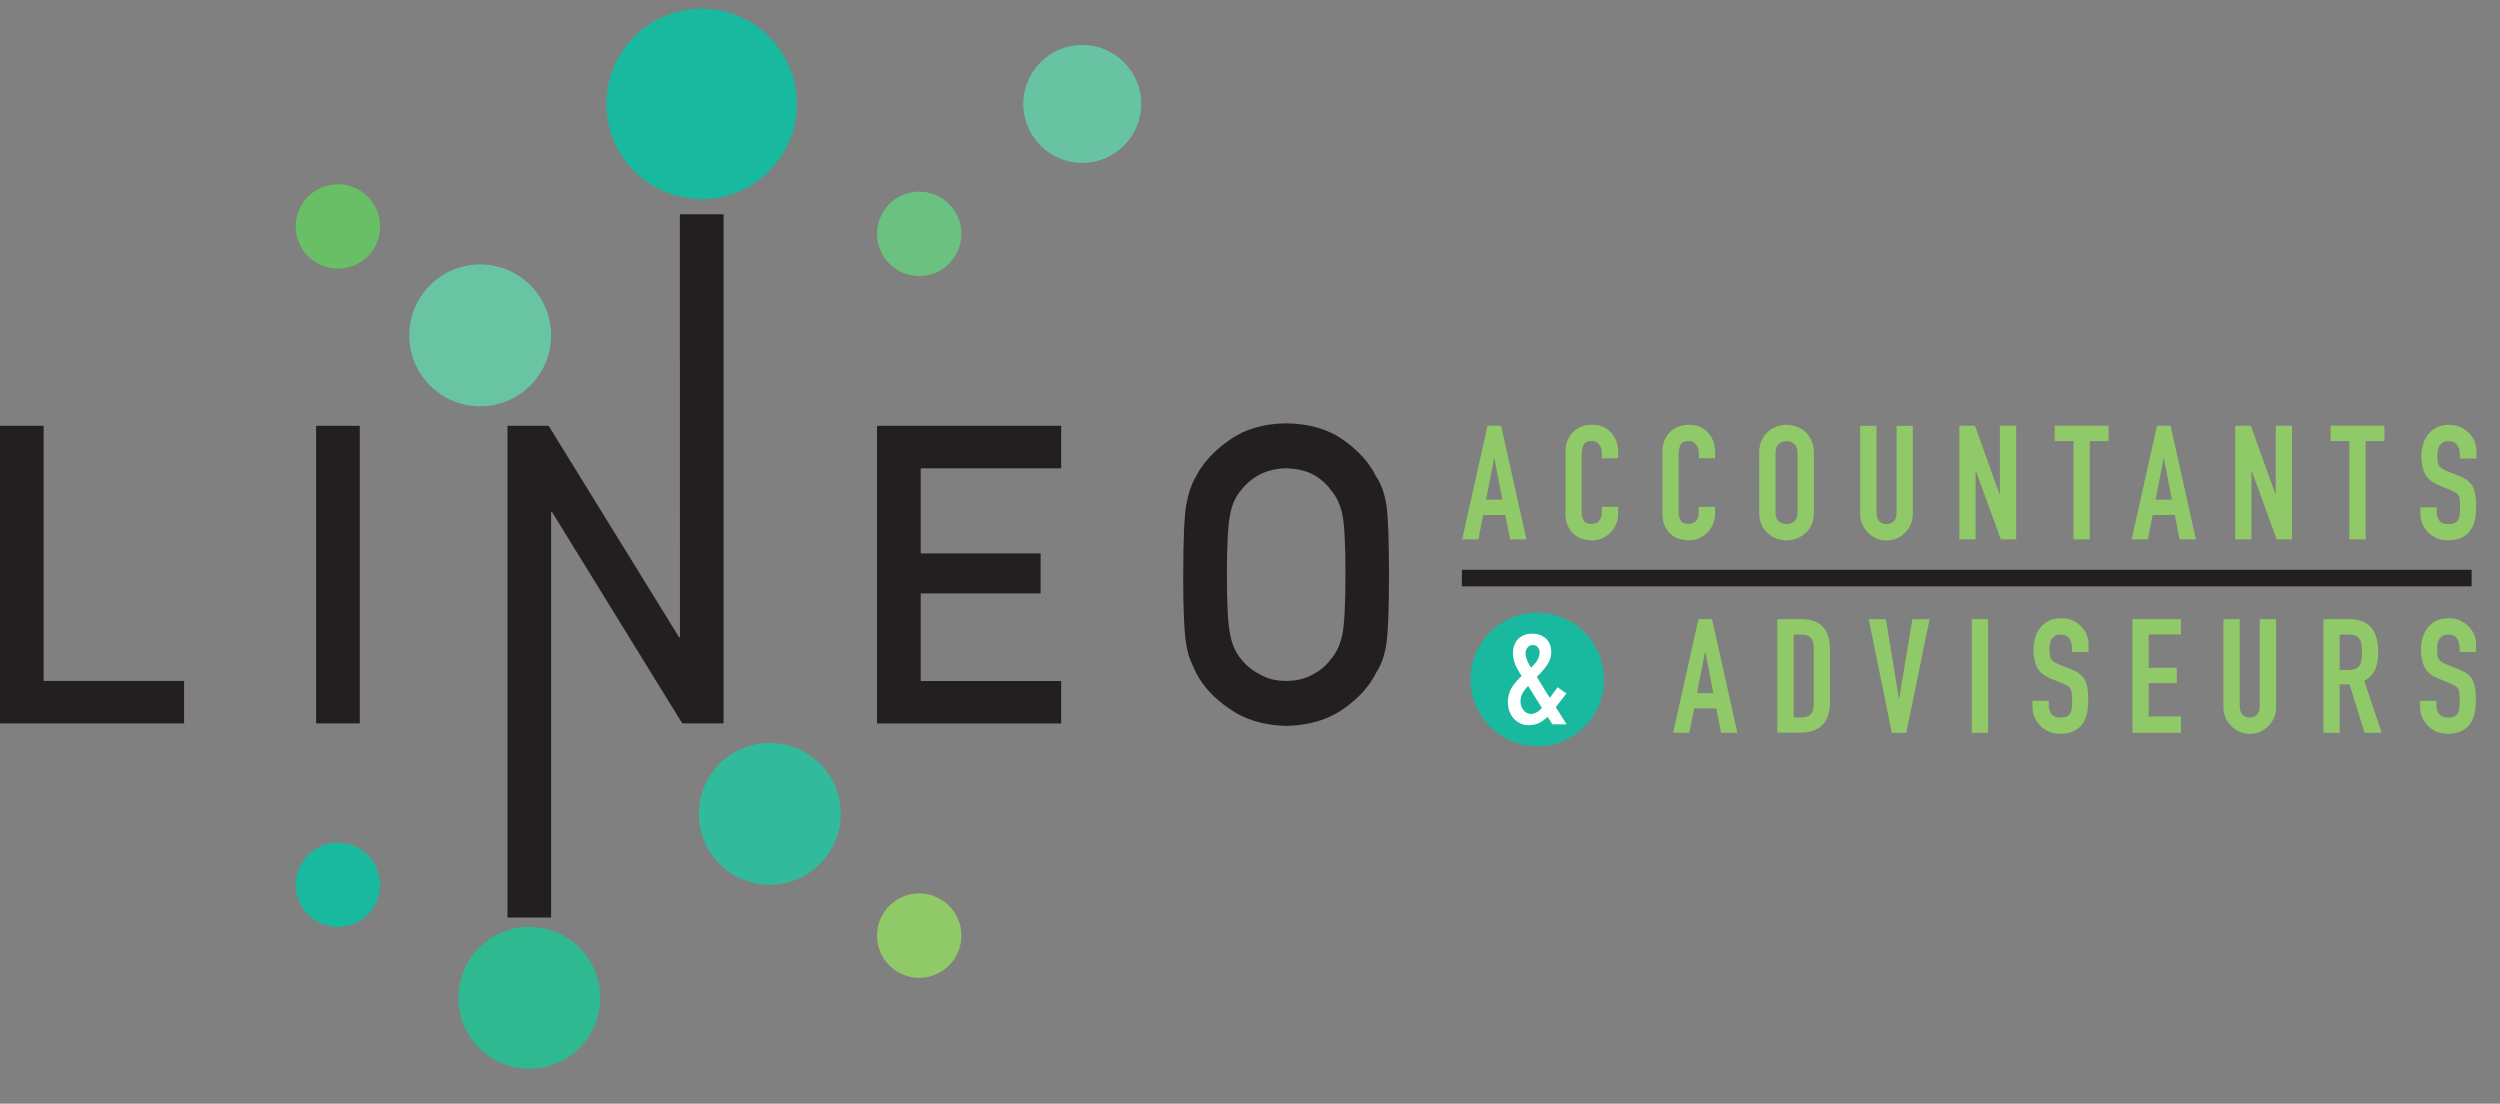 <?xml version="1.0" encoding="UTF-8"?>
<svg id="Layer_1" data-name="Layer 1" xmlns="http://www.w3.org/2000/svg" viewBox="0 0 281.93 124.46">
  <rect x="0" y="0" width="281.93" height="124.46" fill="#808080" stroke="none"/>
  <defs>
    <style>
      .cls-1 {
        fill: #6bc17f;
      }

      .cls-1, .cls-2, .cls-3, .cls-4, .cls-5, .cls-6, .cls-7, .cls-8, .cls-9, .cls-10 {
        stroke-width: 0px;
      }

      .cls-2 {
        fill: #2fb991;
      }

      .cls-3 {
        fill: #32ba9c;
      }

      .cls-4 {
        fill: #18b99f;
      }

      .cls-5 {
        fill: #231f20;
      }

      .cls-6 {
        fill: #69bf65;
      }

      .cls-7 {
        fill: #90c968;
      }

      .cls-8 {
        fill: #fff;
      }

      .cls-9 {
        fill: #68c4a2;
      }

      .cls-10 {
        fill: #67c3a2;
      }
    </style>
  </defs>
  <path class="cls-5" d="m0,48.02h4.92v28.77h15.84v4.79H0v-33.56Z"/>
  <path class="cls-5" d="m35.65,48.02h4.92v33.56h-4.92v-33.56Z"/>
  <path class="cls-5" d="m98.9,48.02h20.77v4.79h-15.84v9.6h13.52v4.51h-13.52v9.88h15.84v4.79h-20.77v-33.56Z"/>
  <path class="cls-5" d="m133.44,64.8c0-3.91.11-6.52.33-7.84.24-1.32.6-2.39,1.09-3.21.79-1.54,2.05-2.92,3.79-4.13,1.71-1.22,3.84-1.85,6.4-1.88,2.58.03,4.74.66,6.46,1.89,1.71,1.21,2.94,2.59,3.7,4.14.55.81.93,1.88,1.14,3.2.19,1.32.29,3.93.29,7.83s-.1,6.43-.29,7.78c-.21,1.35-.59,2.43-1.14,3.25-.76,1.55-1.99,2.92-3.7,4.1-1.72,1.23-3.88,1.87-6.46,1.93-2.55-.06-4.69-.71-6.4-1.93-1.74-1.18-3-2.55-3.79-4.1-.24-.51-.45-.99-.65-1.45-.18-.48-.33-1.07-.45-1.8-.22-1.35-.33-3.94-.33-7.78Zm4.92,0c0,3.31.12,5.54.36,6.71.21,1.17.63,2.11,1.27,2.84.52.69,1.21,1.25,2.06,1.68.83.51,1.83.76,2.99.76s2.2-.25,3.06-.76c.82-.43,1.47-.99,1.97-1.68.64-.72,1.08-1.67,1.32-2.84.22-1.17.34-3.41.34-6.71s-.11-5.56-.34-6.76c-.24-1.14-.68-2.07-1.32-2.79-.49-.69-1.15-1.27-1.97-1.73-.86-.45-1.88-.68-3.06-.71-1.16.03-2.16.27-2.99.71-.85.46-1.53,1.04-2.06,1.73-.64.72-1.06,1.65-1.27,2.79-.24,1.2-.36,3.45-.36,6.76Z"/>
  <polyline class="cls-5" points="76.68 71.88 76.59 71.88 61.87 48.02 57.23 48.02 57.23 79.61 57.23 82.07 57.23 103.47 62.15 103.47 62.15 82.26 62.15 79.61 62.15 57.72 62.24 57.72 76.94 81.58 81.6 81.58 81.6 48.7 81.6 24.16 76.67 24.16"/>
  <circle class="cls-4" cx="79.13" cy="11.72" r="10.74"/>
  <circle class="cls-2" cx="59.69" cy="112.53" r="8"/>
  <circle class="cls-9" cx="54.15" cy="37.82" r="8"/>
  <circle class="cls-3" cx="86.81" cy="91.78" r="8"/>
  <circle class="cls-6" cx="38.11" cy="25.54" r="4.76"/>
  <circle class="cls-1" cx="103.66" cy="26.37" r="4.76"/>
  <circle class="cls-4" cx="38.11" cy="99.78" r="4.76"/>
  <circle class="cls-7" cx="103.66" cy="105.51" r="4.76"/>
  <circle class="cls-10" cx="122.05" cy="11.72" r="6.65"/>
  <g>
    <path class="cls-7" d="m164.89,60.83l2.86-12.82h1.53l2.86,12.82h-1.84l-.54-2.75h-2.5l-.54,2.75h-1.84Zm4.54-4.48l-.9-4.64h-.04l-.9,4.64h1.84Z"/>
    <path class="cls-7" d="m182.48,57.18v.79c0,.4-.07.77-.22,1.12-.15.35-.36.67-.62.94-.26.28-.57.5-.93.66-.35.16-.73.24-1.14.24-.35,0-.7-.05-1.06-.14-.36-.1-.68-.26-.97-.5-.29-.24-.53-.55-.71-.93-.19-.38-.28-.86-.28-1.45v-7.06c0-.42.07-.81.22-1.17s.35-.67.61-.94.58-.47.94-.62c.37-.15.77-.22,1.22-.22.86,0,1.57.28,2.11.85.26.28.47.6.62.98.15.38.22.79.22,1.23v.72h-1.84v-.61c0-.36-.1-.67-.31-.94-.2-.26-.48-.4-.83-.4-.46,0-.76.14-.91.42-.15.28-.23.64-.23,1.07v6.55c0,.37.08.68.24.94s.45.38.87.38c.12,0,.25-.02.39-.06.14-.04.27-.11.39-.21.11-.1.2-.23.27-.4.07-.17.11-.38.11-.63v-.63h1.84Z"/>
    <path class="cls-7" d="m193.41,57.18v.79c0,.4-.07.77-.22,1.12-.15.35-.36.67-.62.94-.26.28-.57.5-.93.66-.35.16-.73.24-1.14.24-.35,0-.7-.05-1.06-.14-.36-.1-.68-.26-.97-.5-.29-.24-.53-.55-.71-.93-.19-.38-.28-.86-.28-1.45v-7.06c0-.42.07-.81.22-1.17s.35-.67.61-.94.58-.47.94-.62c.37-.15.77-.22,1.22-.22.86,0,1.57.28,2.11.85.26.28.47.6.62.98.15.38.22.79.22,1.23v.72h-1.84v-.61c0-.36-.1-.67-.31-.94-.2-.26-.48-.4-.83-.4-.46,0-.76.14-.91.42-.15.28-.23.64-.23,1.07v6.55c0,.37.08.68.24.94s.45.38.87.38c.12,0,.25-.02.39-.06.14-.04.27-.11.39-.21.11-.1.2-.23.27-.4.07-.17.11-.38.11-.63v-.63h1.84Z"/>
    <path class="cls-7" d="m198.39,51.04c0-.52.09-.97.27-1.37.18-.4.42-.73.72-.99.29-.25.61-.44.98-.58.37-.13.73-.2,1.11-.2s.74.07,1.11.2c.37.13.7.32,1,.58.29.26.52.59.7.99.18.4.27.85.27,1.37v6.77c0,.54-.09,1-.27,1.39-.18.38-.41.7-.7.95-.3.26-.63.46-1,.59s-.73.2-1.11.2-.74-.07-1.11-.2c-.37-.13-.69-.33-.98-.59-.3-.25-.54-.57-.72-.95-.18-.38-.27-.85-.27-1.39v-6.77Zm1.84,6.77c0,.44.12.77.37.98s.54.31.87.31.63-.1.87-.31c.25-.21.37-.54.37-.98v-6.77c0-.44-.12-.77-.37-.98-.25-.21-.54-.31-.87-.31s-.63.1-.87.31-.37.54-.37.98v6.77Z"/>
    <path class="cls-7" d="m215.71,48.02v9.94c0,.42-.08.81-.23,1.16-.15.35-.36.67-.64.95-.28.28-.59.49-.95.65-.36.16-.74.23-1.15.23s-.79-.08-1.14-.23-.67-.37-.94-.65c-.28-.28-.49-.59-.65-.95-.16-.35-.23-.74-.23-1.16v-9.94h1.84v9.76c0,.46.11.79.32,1.01.22.22.49.32.81.32s.59-.11.81-.32c.22-.22.32-.55.32-1.01v-9.76h1.84Z"/>
    <path class="cls-7" d="m220.96,60.83v-12.82h1.76l2.77,7.72h.04v-7.72h1.84v12.82h-1.73l-2.81-7.7h-.04v7.7h-1.84Z"/>
    <path class="cls-7" d="m233.83,60.83v-11.09h-2.12v-1.73h6.08v1.73h-2.12v11.09h-1.84Z"/>
    <path class="cls-7" d="m240.39,60.83l2.86-12.82h1.53l2.86,12.82h-1.84l-.54-2.75h-2.5l-.54,2.75h-1.84Zm4.54-4.48l-.9-4.64h-.04l-.9,4.64h1.84Z"/>
    <path class="cls-7" d="m252.07,60.83v-12.82h1.76l2.77,7.72h.04v-7.72h1.84v12.82h-1.73l-2.81-7.7h-.04v7.7h-1.84Z"/>
    <path class="cls-7" d="m264.94,60.83v-11.09h-2.12v-1.73h6.08v1.73h-2.12v11.09h-1.84Z"/>
    <path class="cls-7" d="m279.25,51.71h-1.84v-.41c0-.42-.1-.78-.3-1.09-.2-.31-.53-.46-1-.46-.25,0-.46.05-.61.14-.16.1-.28.22-.38.36-.1.16-.16.33-.2.53-.04.2-.05.41-.05.62,0,.25,0,.46.03.63.02.17.06.32.13.45.07.13.18.25.32.34s.33.19.57.29l1.4.56c.41.16.74.34.99.55.25.21.45.45.59.73.13.29.22.62.27.98s.07.78.07,1.25c0,.54-.05,1.04-.16,1.5-.11.46-.28.85-.52,1.18-.25.34-.58.6-.99.79-.41.19-.91.29-1.49.29-.44,0-.86-.08-1.24-.23-.38-.16-.71-.37-.99-.65-.28-.28-.5-.6-.66-.96s-.24-.77-.24-1.2v-.68h1.84v.58c0,.34.1.64.3.91.2.27.53.4,1,.4.31,0,.55-.04.73-.13.17-.09.31-.22.41-.39.1-.17.15-.37.17-.6.02-.23.03-.5.03-.78,0-.34-.01-.61-.04-.83-.02-.22-.07-.39-.14-.52-.08-.13-.2-.24-.33-.32s-.32-.17-.55-.27l-1.31-.54c-.79-.32-1.32-.75-1.59-1.29-.27-.53-.4-1.2-.4-2.01,0-.48.07-.94.2-1.37.13-.43.33-.8.59-1.12.25-.31.57-.56.96-.75.39-.19.85-.28,1.39-.28.46,0,.87.08,1.25.25s.71.39.98.67c.55.58.83,1.24.83,1.98v.9Z"/>
  </g>
  <circle class="cls-4" cx="173.36" cy="76.62" r="7.53"/>
  <path class="cls-8" d="m175.06,81.68l-.54-.85c-.32.32-.64.55-.98.71-.34.16-.73.24-1.17.24-.32,0-.62-.06-.9-.19-.28-.13-.53-.31-.74-.54-.21-.22-.38-.49-.5-.82-.12-.32-.18-.68-.18-1.07,0-.62.15-1.17.44-1.63.3-.46.66-.9,1.11-1.3-.28-.4-.52-.82-.7-1.24s-.28-.88-.28-1.35c0-.3.05-.58.14-.85.1-.27.23-.5.41-.7.18-.19.41-.34.68-.46.27-.12.6-.17.96-.17.35,0,.65.06.92.17s.49.26.66.43c.37.39.55.87.55,1.44,0,.54-.16,1.04-.49,1.52s-.71.91-1.15,1.31c.11.15.21.32.32.51s.23.39.37.6c.26.45.53.87.79,1.25l.87-1.19,1,.7-1.2,1.55,1.22,1.93h-1.61Zm-3.59-2.6c0,.39.11.73.34,1.01.23.28.51.42.86.42.24,0,.47-.08.7-.23s.39-.3.51-.45l-1.55-2.47c-.24.24-.45.5-.61.78-.16.28-.25.59-.25.94Zm.57-5.41c0,.24.06.5.17.78s.26.56.44.85c.1-.1.2-.2.32-.32s.22-.26.32-.4c.1-.15.17-.31.24-.48s.1-.36.1-.56-.07-.38-.21-.55c-.14-.17-.33-.25-.57-.25s-.44.1-.59.29c-.15.2-.22.41-.22.66Z"/>
  <g>
    <path class="cls-7" d="m188.68,82.64l2.86-12.82h1.53l2.86,12.82h-1.84l-.54-2.75h-2.5l-.54,2.75h-1.84Zm4.54-4.48l-.9-4.64h-.04l-.9,4.64h1.84Z"/>
    <path class="cls-7" d="m200.43,82.64v-12.82h2.72c1.06,0,1.86.29,2.4.86.55.58.82,1.39.82,2.45v5.99c0,1.2-.29,2.08-.87,2.65-.58.57-1.42.85-2.51.85h-2.56Zm1.84-11.09v9.36h.85c.52,0,.88-.13,1.1-.39.22-.26.32-.66.32-1.21v-6.17c0-.5-.1-.89-.31-1.17-.2-.28-.58-.41-1.12-.41h-.85Z"/>
    <path class="cls-7" d="m217.6,69.83l-2.63,12.82h-1.62l-2.61-12.82h1.94l1.46,8.95h.04l1.48-8.95h1.94Z"/>
    <path class="cls-7" d="m222.36,82.64v-12.82h1.84v12.82h-1.84Z"/>
    <path class="cls-7" d="m235.51,73.52h-1.84v-.41c0-.42-.1-.78-.3-1.09-.2-.31-.53-.46-1-.46-.25,0-.46.05-.61.14-.16.1-.28.22-.38.36-.1.16-.16.33-.2.53-.04.2-.05.41-.05.62,0,.25,0,.46.03.63s.06.32.13.45c.07.13.18.25.32.34.14.1.33.19.57.29l1.4.56c.41.16.74.34.99.55.25.21.45.45.59.73.13.29.22.62.27.98s.07.78.07,1.25c0,.54-.05,1.04-.16,1.5s-.28.85-.52,1.18c-.25.34-.58.6-.99.79-.41.19-.91.29-1.49.29-.44,0-.86-.08-1.24-.23-.38-.16-.71-.37-.99-.65s-.49-.6-.66-.96-.24-.77-.24-1.2v-.68h1.84v.58c0,.34.1.64.3.91.2.27.53.4,1,.4.31,0,.55-.04.73-.13.17-.09.31-.22.4-.39.1-.17.15-.37.17-.6s.03-.5.03-.78c0-.34-.01-.61-.04-.83-.02-.22-.07-.39-.14-.52-.08-.13-.2-.24-.33-.32-.14-.08-.32-.17-.55-.27l-1.31-.54c-.79-.32-1.32-.75-1.59-1.29-.27-.53-.4-1.2-.4-2.01,0-.48.07-.94.2-1.37.13-.43.33-.8.59-1.12.25-.31.57-.56.96-.75.39-.19.85-.28,1.4-.28.46,0,.87.08,1.25.25s.7.39.98.67c.55.58.83,1.24.83,1.98v.9Z"/>
    <path class="cls-7" d="m240.48,82.64v-12.82h5.47v1.73h-3.64v3.76h3.17v1.73h-3.17v3.76h3.64v1.84h-5.47Z"/>
    <path class="cls-7" d="m256.68,69.83v9.94c0,.42-.08.81-.23,1.16-.15.35-.36.67-.64.95-.28.28-.59.49-.95.65s-.74.23-1.15.23-.79-.08-1.14-.23c-.35-.16-.67-.37-.95-.65s-.49-.59-.65-.95c-.16-.35-.23-.74-.23-1.16v-9.94h1.84v9.76c0,.46.11.79.32,1.01.22.22.49.32.81.32s.59-.11.81-.32c.22-.22.32-.55.32-1.01v-9.76h1.84Z"/>
    <path class="cls-7" d="m262.01,82.64v-12.82h2.95c2.16,0,3.24,1.25,3.24,3.76,0,.76-.12,1.4-.35,1.93-.23.53-.65.95-1.23,1.28l1.98,5.85h-1.94l-1.71-5.47h-1.1v5.47h-1.84Zm1.84-11.09v4h1.04c.32,0,.58-.05.77-.14.19-.09.34-.22.45-.39.1-.17.16-.38.2-.62s.05-.53.05-.85-.02-.61-.05-.85-.11-.46-.22-.64c-.23-.34-.66-.5-1.3-.5h-.95Z"/>
    <path class="cls-7" d="m279.22,73.52h-1.84v-.41c0-.42-.1-.78-.3-1.09-.2-.31-.53-.46-1-.46-.25,0-.46.05-.61.14s-.28.22-.38.36c-.1.16-.16.33-.2.53-.04.2-.05.41-.05.62,0,.25,0,.46.03.63.02.17.06.32.13.45.07.13.18.25.32.34.14.1.33.19.57.29l1.4.56c.41.16.74.34.99.55.25.21.45.45.59.73.13.29.22.62.27.98s.07.78.07,1.25c0,.54-.05,1.04-.16,1.5-.11.46-.28.85-.52,1.18-.25.34-.58.6-.99.79-.41.19-.91.29-1.49.29-.44,0-.86-.08-1.24-.23s-.71-.37-.99-.65c-.28-.28-.49-.6-.66-.96s-.24-.77-.24-1.2v-.68h1.84v.58c0,.34.1.64.3.91s.53.4,1,.4c.31,0,.55-.04.73-.13.17-.09.31-.22.4-.39s.15-.37.17-.6c.02-.23.03-.5.03-.78,0-.34-.01-.61-.04-.83-.02-.22-.07-.39-.14-.52-.08-.13-.2-.24-.33-.32-.14-.08-.32-.17-.55-.27l-1.31-.54c-.79-.32-1.32-.75-1.59-1.29-.27-.53-.41-1.2-.41-2.01,0-.48.07-.94.2-1.37.13-.43.33-.8.59-1.12.25-.31.57-.56.96-.75s.86-.28,1.4-.28c.46,0,.87.08,1.25.25s.7.39.98.67c.55.58.83,1.24.83,1.98v.9Z"/>
  </g>
  <rect class="cls-5" x="164.86" y="64.26" width="113.87" height="1.86"/>
</svg>